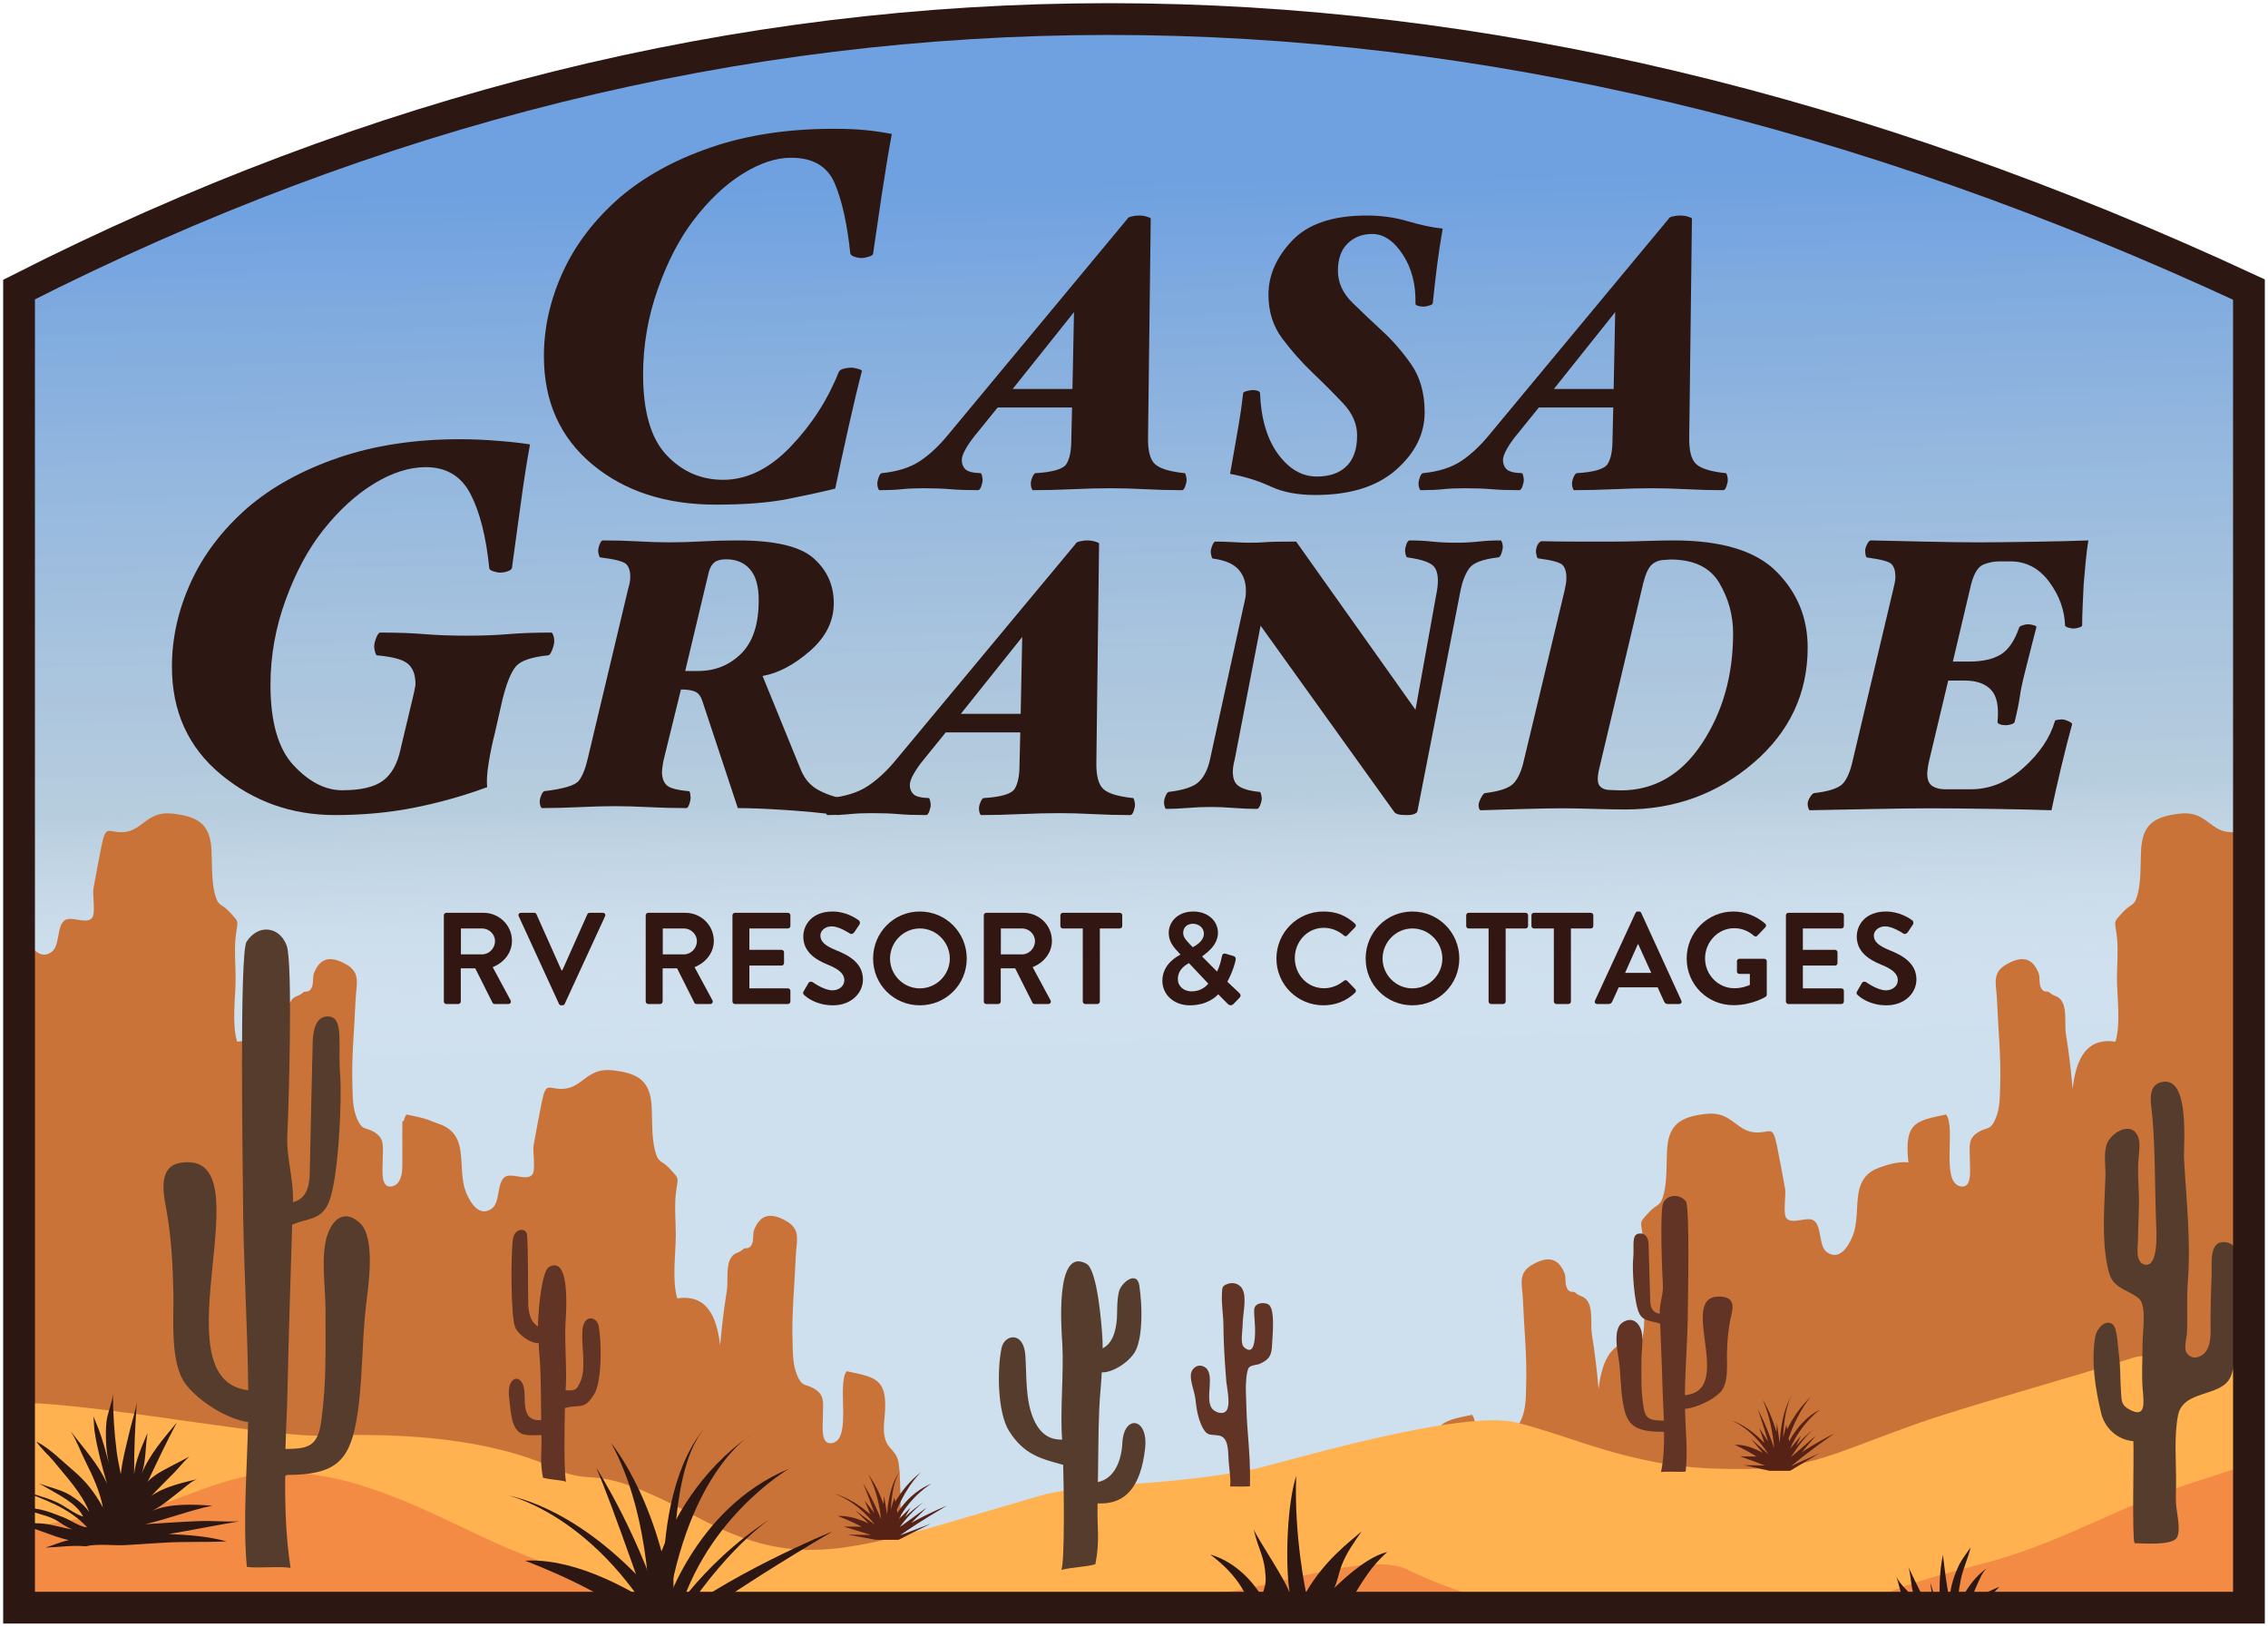 <?xml version="1.0" encoding="UTF-8"?>
<svg width="357px" height="256px" viewBox="0 0 357 256" version="1.1" xmlns="http://www.w3.org/2000/svg" xmlns:xlink="http://www.w3.org/1999/xlink">
    <title>Casa-Grande-Logo</title>
    <defs>
        <linearGradient x1="50%" y1="15.729%" x2="51.214%" y2="66.735%" id="linearGradient-1">
            <stop stop-color="#0058D0" stop-opacity="0.697" offset="0%"></stop>
            <stop stop-color="#89A8BD" stop-opacity="0.502" offset="70.522%"></stop>
            <stop stop-color="#FFFFFF" stop-opacity="0" offset="100%"></stop>
        </linearGradient>
        <path d="M0,42.567 L0,250 L351,250 C351,169.408 351,100.263 351,42.567 C228.812,-14.189 111.812,-14.189 0,42.567 Z" id="path-2"></path>
        <path d="M0.639,0.538 C0.466,0.485 0.361,0.462 0.361,0.462 C0.455,0.482 0.546,0.513 0.639,0.538" id="path-4"></path>
        <linearGradient x1="50%" y1="54.95%" x2="50%" y2="45.03%" id="linearGradient-6">
            <stop stop-color="#4A2D1C" offset="0%"></stop>
            <stop stop-color="#A26830" offset="100%"></stop>
        </linearGradient>
        <polyline id="path-7" points="0.484 0.511 0.516 0.489 0.484 0.511"></polyline>
        <linearGradient x1="50.04%" y1="51.45%" x2="50.04%" y2="48.52%" id="linearGradient-9">
            <stop stop-color="#4A2D1C" offset="0%"></stop>
            <stop stop-color="#A26830" offset="100%"></stop>
        </linearGradient>
    </defs>
    <g id="Symbols" stroke="none" stroke-width="1" fill="none" fill-rule="evenodd">
        <g id="Casa-Grande-Logo" transform="translate(3, 3)">
            <g id="Group-3">
                <g id="Mask" fill-rule="nonzero">
                    <g id="path-2-link" fill="#CEDFEE">
                        <path d="M0,42.567 L0,250 L351,250 C351,169.408 351,100.263 351,42.567 C228.812,-14.189 111.812,-14.189 0,42.567 Z" id="path-2"></path>
                    </g>
                    <g id="path-2-link" fill="url(#linearGradient-1)" fill-opacity="0.66">
                        <path d="M0,42.567 L0,250 L351,250 C351,169.408 351,100.263 351,42.567 C228.812,-14.189 111.812,-14.189 0,42.567 Z" id="path-2"></path>
                    </g>
                </g>
                <g id="Clipped">
                    <mask id="mask-3" fill="white">
                        <use xlink:href="#path-2"></use>
                    </mask>
                    <g id="path-2"></g>
                    <g id="Group" mask="url(#mask-3)">
                        <g transform="translate(-8.952, 124.99)">
                            <path d="M25.574,2.939 C28.419,2.643 29.144,-0.394 33.079,0.043 C37.344,0.517 39.058,1.838 39.249,5.888 C39.347,7.955 39.242,10.541 39.738,12.563 C40.282,14.781 40.73,14.06 42.078,15.519 C43.801,17.385 43.325,16.757 43.028,19.636 C42.819,21.659 43.041,23.889 43.041,25.923 C43.041,29.021 42.415,32.981 43.27,35.932 C47.836,35.284 49.459,38.578 50.022,43.348 C50.277,40.467 50.602,37.612 51.066,34.814 C51.303,33.382 50.948,31.203 51.544,29.897 C52.141,28.588 52.851,28.95 53.658,28.199 C53.989,27.891 54.395,28.253 54.819,27.74 C55.441,26.99 55.074,25.863 55.39,25.101 C56.278,22.964 57.709,22.249 60.354,23.72 C62.83,25.096 62.026,26.829 61.922,29.402 C61.742,33.85 61.275,38.264 61.419,42.733 C61.477,44.539 61.428,46.35 62.129,48.007 C63.055,50.194 63.621,49.186 65.259,50.446 C66.556,51.445 66.178,52.751 66.191,54.803 C66.199,55.992 65.758,59.2 67.759,58.685 C70.79,57.903 68.351,49.449 69.933,47.401 C74.388,48.324 76.191,48.598 75.992,53.43 C75.979,53.735 75.955,54.042 75.927,54.351 L75.869,54.97 C75.755,56.21 75.683,57.458 76.216,58.638 C76.605,59.5 77.657,60.113 78.009,61.35 C78.306,62.394 78.415,65.509 78.423,69.163 L78.423,70.127 C78.42,70.939 78.413,71.771 78.403,72.605 L78.389,73.607 C78.311,78.616 78.114,83.518 77.986,84.909 C77.542,89.722 77.857,94.406 77.744,99.226 C77.593,98.771 74.515,99.453 73.614,99.484 C71.01,99.574 68.395,99.405 65.791,99.473 C62.406,99.562 59.229,99.916 55.821,99.786 C53.914,99.713 50.333,100.312 48.752,98.852 C48.571,98.685 48.413,98.496 48.275,98.289 C39.607,99.368 31.183,98.736 22.637,98.062 L20.686,97.908 C16.453,97.576 12.183,97.266 7.833,97.178 C5.215,97.125 2.607,97.072 0,96.996 L0,96.996 L0,8.1 C1.57,7.268 3.593,7.676 5.912,8.529 C8.965,9.652 9.18,12.141 9.328,14.793 L9.367,15.498 L9.367,15.498 L9.397,15.969 C9.479,17.148 9.628,18.324 10.08,19.394 C10.81,21.122 12.218,23.172 14.099,21.792 C15.421,20.823 14.846,17.761 16.128,16.841 C17.162,16.099 19.504,17.513 20.42,16.493 C21.054,15.787 20.485,12.835 20.66,11.86 C21.058,9.652 21.494,7.255 21.942,5.061 C22.661,1.531 23.008,3.206 25.574,2.939 Z" id="Combined-Shape" fill="#CA7338" fill-rule="nonzero"></path>
                            <path d="M94.86,43.336 C97.705,43.039 98.43,40.002 102.365,40.439 C106.63,40.913 108.344,42.234 108.535,46.285 C108.634,48.351 108.528,50.937 109.024,52.96 C109.568,55.178 110.016,54.456 111.364,55.916 C113.088,57.781 112.612,57.153 112.314,60.033 C112.105,62.055 112.327,64.286 112.327,66.319 C112.327,69.417 111.701,73.378 112.556,76.328 C117.122,75.68 118.746,78.975 119.308,83.745 C119.564,80.864 119.888,78.009 120.352,75.211 C120.59,73.778 120.234,71.6 120.831,70.293 C121.428,68.985 122.138,69.347 122.945,68.595 C123.275,68.287 123.681,68.649 124.105,68.137 C124.727,67.387 124.36,66.26 124.677,65.497 C125.564,63.361 126.995,62.645 129.641,64.116 C132.116,65.493 131.312,67.225 131.209,69.799 C131.029,74.247 130.561,78.66 130.706,83.129 C130.764,84.935 130.715,86.747 131.416,88.404 C132.341,90.591 132.908,89.582 134.545,90.842 C135.843,91.841 135.464,93.147 135.477,95.2 C135.485,96.389 135.044,99.596 137.045,99.081 C140.076,98.3 137.637,89.846 139.22,87.798 C143.675,88.72 145.477,88.995 145.278,93.826 C145.266,94.131 145.241,94.439 145.213,94.747 L145.155,95.366 C145.042,96.606 144.969,97.854 145.502,99.035 C145.891,99.896 146.944,100.51 147.295,101.747 C147.592,102.79 147.702,105.906 147.709,109.559 L147.709,110.524 C147.706,111.336 147.7,112.167 147.689,113.002 L147.675,114.004 C147.597,119.012 147.4,123.914 147.272,125.306 C146.828,130.119 147.144,134.802 147.031,139.622 C146.879,139.167 143.801,139.85 142.9,139.881 C140.296,139.971 137.682,139.802 135.077,139.87 C131.692,139.958 128.515,140.313 125.108,140.183 C123.201,140.11 119.619,140.708 118.038,139.249 C117.857,139.081 117.699,138.893 117.561,138.686 C108.894,139.765 100.47,139.132 91.923,138.458 L89.972,138.304 C85.739,137.973 81.47,137.662 77.119,137.574 C74.501,137.521 71.893,137.469 69.286,137.392 L69.286,137.392 L69.286,48.497 C70.857,47.665 72.879,48.072 75.198,48.925 C78.251,50.048 78.467,52.538 78.614,55.189 L78.653,55.894 L78.653,55.894 L78.683,56.365 C78.766,57.545 78.914,58.721 79.366,59.791 C80.096,61.518 81.504,63.568 83.386,62.189 C84.707,61.22 84.132,58.157 85.415,57.237 C86.449,56.495 88.791,57.909 89.706,56.89 C90.341,56.183 89.771,53.231 89.946,52.257 C90.344,50.049 90.78,47.652 91.228,45.457 C91.947,41.928 92.294,43.602 94.86,43.336 Z" id="Combined-Shape-Copy-3" fill="#CA7338" fill-rule="nonzero"></path>
                            <path d="M329.368,2.939 C332.213,2.643 332.938,-0.394 336.873,0.043 C341.138,0.517 342.852,1.838 343.043,5.888 C343.142,7.955 343.036,10.541 343.532,12.563 C344.076,14.781 344.524,14.06 345.872,15.519 C347.596,17.385 347.12,16.757 346.822,19.636 C346.613,21.659 346.835,23.889 346.835,25.923 C346.835,29.021 346.209,32.981 347.064,35.932 C351.63,35.284 353.254,38.578 353.816,43.348 C354.071,40.467 354.396,37.612 354.86,34.814 C355.098,33.382 354.742,31.203 355.339,29.897 C355.936,28.588 356.646,28.95 357.453,28.199 C357.783,27.891 358.189,28.253 358.613,27.74 C359.235,26.99 358.868,25.863 359.185,25.101 C360.072,22.964 361.503,22.249 364.148,23.72 C366.624,25.096 365.82,26.829 365.717,29.402 C365.537,33.85 365.069,38.264 365.214,42.733 C365.272,44.539 365.223,46.35 365.924,48.007 C366.849,50.194 367.416,49.186 369.053,50.446 C370.351,51.445 369.972,52.751 369.985,54.803 C369.993,55.992 369.552,59.2 371.553,58.685 C374.584,57.903 372.145,49.449 373.728,47.401 C378.183,48.324 379.985,48.598 379.786,53.43 C379.774,53.735 379.749,54.042 379.721,54.351 L379.663,54.97 C379.55,56.21 379.477,57.458 380.01,58.638 C380.399,59.5 381.452,60.113 381.803,61.35 C382.1,62.394 382.21,65.509 382.217,69.163 L382.217,70.127 C382.214,70.939 382.208,71.771 382.197,72.605 L382.183,73.607 C382.105,78.616 381.908,83.518 381.78,84.909 C381.336,89.722 381.652,94.406 381.539,99.226 C381.387,98.771 378.309,99.453 377.408,99.484 C374.804,99.574 372.19,99.405 369.585,99.473 C366.2,99.562 363.023,99.916 359.616,99.786 C357.709,99.713 354.127,100.312 352.546,98.852 C352.365,98.685 352.207,98.496 352.069,98.289 C343.401,99.368 334.978,98.736 326.431,98.062 L324.48,97.908 C320.247,97.576 315.977,97.266 311.627,97.178 C309.009,97.125 306.401,97.072 303.794,96.996 L303.794,96.996 L303.794,8.1 C305.365,7.268 307.387,7.676 309.706,8.529 C312.759,9.652 312.975,12.141 313.122,14.793 L313.161,15.498 L313.161,15.498 L313.191,15.969 C313.274,17.148 313.422,18.324 313.874,19.394 C314.604,21.122 316.012,23.172 317.894,21.792 C319.215,20.823 318.64,17.761 319.923,16.841 C320.957,16.099 323.299,17.513 324.214,16.493 C324.849,15.787 324.279,12.835 324.454,11.86 C324.852,9.652 325.288,7.255 325.736,5.061 C326.455,1.531 326.802,3.206 329.368,2.939 Z" id="Combined-Shape-Copy" fill="#CA7338" fill-rule="nonzero" transform="translate(343.006, 49.924) scale(-1, 1) translate(-343.006, -49.924) "></path>
                            <path d="M254.752,50.196 C257.597,49.899 258.322,46.862 262.257,47.299 C266.522,47.773 268.236,49.094 268.427,53.144 C268.526,55.211 268.42,57.797 268.916,59.82 C269.46,62.037 269.908,61.316 271.256,62.775 C272.98,64.641 272.504,64.013 272.206,66.892 C271.997,68.915 272.219,71.145 272.219,73.179 C272.219,76.277 271.593,80.238 272.448,83.188 C277.014,82.54 278.638,85.835 279.2,90.604 C279.455,87.723 279.78,84.869 280.244,82.07 C280.481,80.638 280.126,78.46 280.723,77.153 C281.319,75.844 282.03,76.206 282.837,75.455 C283.167,75.147 283.573,75.509 283.997,74.997 C284.619,74.246 284.252,73.119 284.569,72.357 C285.456,70.22 286.887,69.505 289.532,70.976 C292.008,72.353 291.204,74.085 291.101,76.658 C290.921,81.107 290.453,85.52 290.597,89.989 C290.656,91.795 290.606,93.606 291.308,95.263 C292.233,97.451 292.8,96.442 294.437,97.702 C295.735,98.701 295.356,100.007 295.369,102.059 C295.377,103.249 294.936,106.456 296.937,105.941 C299.968,105.16 297.529,96.705 299.112,94.657 C303.567,95.58 305.369,95.855 305.17,100.686 C305.157,100.991 305.133,101.298 305.105,101.607 L305.047,102.226 C304.934,103.466 304.861,104.714 305.394,105.894 C305.783,106.756 306.835,107.369 307.187,108.606 C307.484,109.65 307.594,112.766 307.601,116.419 L307.601,117.383 C307.598,118.196 307.592,119.027 307.581,119.861 L307.567,120.863 C307.489,125.872 307.292,130.774 307.164,132.165 C306.72,136.978 307.035,141.662 306.923,146.482 C306.771,146.027 303.693,146.709 302.792,146.741 C300.188,146.83 297.574,146.661 294.969,146.729 C291.584,146.818 288.407,147.173 285,147.042 C283.093,146.969 279.511,147.568 277.93,146.108 C277.749,145.941 277.591,145.752 277.453,145.546 C268.785,146.625 260.362,145.992 251.815,145.318 L249.864,145.164 C245.631,144.833 241.361,144.522 237.011,144.434 C234.393,144.381 231.785,144.328 229.178,144.252 L229.178,144.252 L229.178,55.356 C230.748,54.525 232.771,54.932 235.09,55.785 C238.143,56.908 238.359,59.398 238.506,62.049 L238.545,62.754 L238.545,62.754 L238.575,63.225 C238.658,64.404 238.806,65.581 239.258,66.65 C239.988,68.378 241.396,70.428 243.278,69.048 C244.599,68.079 244.024,65.017 245.307,64.097 C246.34,63.355 248.683,64.769 249.598,63.749 C250.233,63.043 249.663,60.091 249.838,59.116 C250.236,56.908 250.672,54.511 251.12,52.317 C251.839,48.788 252.186,50.462 254.752,50.196 Z" id="Combined-Shape-Copy-2" fill="#CA7338" fill-rule="nonzero" transform="translate(268.39, 97.18) scale(-1, 1) translate(-268.39, -97.18) "></path>
                            <path d="M381.456,93.547 C374.165,93.359 348.601,83.489 341.691,85.684 C331.043,89.067 315.274,93.395 308.267,95.86 C292.523,101.398 290.753,103.63 275.759,103.121 C262.35,102.666 253.358,98.003 244.591,95.86 C235.825,93.717 207.429,102.331 203.638,103.121 C189.811,106.003 176.873,105.323 169.778,107.365 C140.241,115.867 132.542,119.82 115.571,110.693 C98.6,101.567 100.167,106.266 93.349,103.121 C82.88,98.292 69.083,97.49 56.954,97.939 C46.98,98.308 11.909,90.937 4.568,93.194 L4.568,128.811 C27.834,128.721 51.099,128.631 74.363,128.54 C142.17,128.277 209.978,128.206 277.785,127.945 C311.595,127.815 347.244,128.075 381.053,127.945 L381.456,93.547 Z" id="Fill-5-Copy" fill="#FFB24F" fill-rule="nonzero"></path>
                            <path d="M389.275,110.082 C389.127,107.885 389.287,105.114 387.564,103.431 C385.688,101.597 376.775,99.914 374.467,99.855 C367.173,99.668 357.926,103.174 351.014,105.361 C340.362,108.73 331.062,114.365 320.205,117.478 C314.047,119.243 308.113,120.483 302.296,122.989 C288.284,129.026 267.14,129.618 251.906,126.691 C244.15,125.201 234.301,122.426 227.569,119.045 C221.191,115.842 204.387,122.571 197.261,122.654 C169.748,122.975 171.169,129.324 146.789,125.38 C143.288,124.814 132.31,125.845 128.711,126.325 C119.568,127.545 112.718,126.337 104.304,122.81 C97.433,119.93 90.225,117.696 83.405,114.564 C72.932,109.755 61.463,103.334 49.329,103.781 C39.352,104.148 31.742,110.198 22.228,110.754 C13.878,111.242 7.343,113.193 0,115.442 L0,150.915 C23.274,150.825 46.547,150.735 69.82,150.645 C137.651,150.383 205.482,150.312 273.314,150.052 C307.135,149.922 340.957,149.792 374.779,149.663 C381.065,149.639 387.351,149.613 393.638,149.587 C393.169,145.457 391.755,140.806 391.437,138.418 C390.185,129.009 389.911,119.513 389.275,110.082 Z" id="Fill-5" fill="#F38B45" fill-rule="nonzero"></path>
                            <g id="Group-2" stroke-width="1" fill="none" fill-rule="evenodd" transform="translate(8.375, 18.293)">
                                <path d="M174.247,80.766 C174.104,83.616 172.993,86.414 170.396,86.948 C170.467,83.077 170.445,79.207 170.601,75.543 C170.703,73.117 170.884,72.177 170.999,69.674 C172.738,69.794 175.563,67.917 176.375,66.179 C177.472,63.83 177.397,59.209 176.913,56.006 C176.554,53.627 174.088,55.513 173.718,56.955 C173.348,58.397 173.454,60.399 173.385,61.26 C173.225,63.245 172.7,65.105 171.144,65.907 C171.143,65.325 171.129,64.747 171.096,64.176 C170.992,62.417 170.337,53.565 168.599,52.598 C163.571,49.803 164.671,63.057 164.797,65.272 C165.049,69.689 164.416,75.828 164.767,80.272 C162.598,80.316 161.143,79.173 160.196,76.859 C158.965,73.855 159.196,70.36 158.979,67.046 C158.723,63.139 155.686,63.7 155.236,65.833 C154.486,69.384 154.627,76.024 156.381,78.861 C158.749,82.692 161.536,83.302 164.931,84.241 C165.038,87.998 165.191,99.325 164.649,100.779 C166.117,100.354 168.727,100.297 169.994,99.872 C170.752,96.017 170.233,94.473 170.344,90.307 C174.815,90.531 177.163,87.589 177.824,81.649 C178.369,76.747 174.472,76.274 174.247,80.766" id="Fill-7" fill="#553C2C" fill-rule="nonzero"></path>
                                <path d="M333.384,80.51 C330.874,80.324 328.887,78.449 328.323,76.133 C327.393,72.316 326.702,67.896 327.4,64 C327.598,62.887 328.937,61.227 330.133,62.129 C330.876,62.689 330.961,65.869 331.099,66.832 C331.38,68.804 331.3,70.868 331.442,72.854 C331.55,74.378 331.538,74.856 332.782,75.542 C335.3,76.932 335.05,74.614 334.871,72.612 C334.644,70.069 334.837,67.624 334.832,65.085 C334.829,63.379 335.412,59.828 334.516,58.361 C334.122,57.714 332.436,56.98 331.739,56.583 C330.08,55.639 329.688,54.889 329.282,52.862 C328.372,48.32 328.849,43.451 328.989,38.856 C329.038,37.27 328.691,35.443 329.158,33.898 C329.735,31.988 333.144,29.945 334.151,32.681 C334.57,33.819 334.205,35.492 334.151,36.652 C334.071,38.358 334.193,40.019 334.249,41.72 C334.327,44.047 334.119,46.408 334.119,48.746 C334.119,49.826 333.58,52.459 335.252,52.742 C337.324,53.093 337.026,47.748 336.979,46.576 C336.753,40.865 336.853,35.057 336.369,29.367 C336.214,27.555 335.424,24.569 337.821,24.004 C342.383,22.929 341.244,33.975 341.36,36.093 C341.703,42.404 342.459,49.033 341.961,55.378 C341.751,58.06 341.937,60.737 341.824,63.421 C341.79,64.225 341.309,65.787 341.727,66.52 C342.541,67.951 344.246,67.311 344.901,66.248 C345.766,64.843 345.509,62.779 345.526,61.228 C345.551,58.957 345.6,56.658 345.701,54.387 C345.777,52.653 345.181,48.649 348.099,49.239 C349.716,49.567 349.717,51.076 349.811,52.466 C349.977,54.901 350.205,57.364 350.237,59.804 C350.261,61.605 349.909,63.213 349.586,64.972 C349.277,66.658 349.387,68.845 348.667,70.421 C347.179,73.669 341.209,72.351 340.408,76.468 C339.77,79.747 340.133,83.795 340.106,87.149 C340.098,88.197 340.05,89.26 340.1,90.305 C340.168,91.698 340.92,94.519 340.23,95.693 C339.483,96.965 334.962,96.593 333.563,96.571 C333.142,95.312 333.51,82.593 333.384,80.51" id="Fill-8" fill="#553C2C" fill-rule="nonzero"></path>
                                <path d="M313.284,114.053 C314.628,113.967 315.991,113.683 317.328,113.665 C314.583,113.798 311.963,112.665 309.196,113.116 C310.78,112.184 312.562,111.46 314.203,110.58 C315.154,110.071 316.11,109.525 317.115,109.132 C316.813,109.193 316.516,109.258 316.229,109.335 C314.578,109.782 312.906,110.168 311.285,110.719 C310.579,110.958 309.85,111.343 309.107,111.437 C310.347,110.477 311.917,109.753 313.23,108.815 C314.585,107.848 315.77,106.763 317.044,105.713 C314.157,107.625 311.021,108.687 307.906,110.109 C308.723,109.512 309.509,108.863 310.27,108.194 C311.054,107.505 312.255,105.973 313.321,105.312 C311.729,106.026 309.925,106.193 308.663,107.425 C309.682,106.178 310.782,104.997 311.904,103.843 C312.016,103.728 312.146,103.576 312.282,103.415 C311.295,103.876 310.254,104.285 309.438,104.872 C308.809,105.324 307.915,106.021 307.39,106.8 C307.848,105.546 308.235,104.27 308.813,103.052 C309.168,102.303 309.596,101.154 310.303,100.504 C307.99,102.199 306.401,104.714 305.489,107.41 C305.737,105.693 305.876,103.972 306.226,102.269 C306.58,100.543 307.397,98.904 307.763,97.233 C306.992,98.36 306.264,99.212 305.712,100.502 C304.984,102.203 304.449,103.887 304.509,105.755 C303.993,103.344 303.701,100.86 303.413,98.412 C302.802,101.16 302.788,104.47 303.019,107.26 C302.406,105.822 301.844,104.334 301.452,102.807 C301.464,102.989 301.476,103.166 301.497,103.33 C301.662,104.617 301.906,105.899 302.183,107.168 C302.311,107.751 302.608,108.418 302.605,109.01 C301.573,107.965 301.083,106.37 300.363,105.119 C299.455,103.543 298.769,101.95 297.974,100.327 C298.316,101.416 298.348,102.562 298.559,103.677 C298.715,104.499 298.97,105.168 299.301,105.853 C298.346,104.357 296.675,103.26 295.98,101.647 C296.466,102.764 296.573,103.953 297.08,105.065 C297.683,106.387 298.864,108.127 299.082,109.558 C297.965,108.362 296.239,107.79 294.782,107.123 C293.732,106.643 292.666,106.028 291.575,105.654 C292.348,106.468 293.492,106.813 294.399,107.441 C295.886,108.47 297,109.963 298.173,111.327 C296.647,110.374 294.561,109.338 292.826,108.886 C294.186,109.53 295.893,110.865 296.737,112.111 C294.414,111.225 291.855,110.309 289.316,110.832 C291.13,111.384 294.066,111.016 295.406,112.644 C293.879,112.673 292.463,113.199 290.962,113.308 C292.561,113.292 293.941,113.29 295.399,114.03 C293.835,114.131 291.511,114.83 290.419,115.936 C292.455,115.27 295.575,114.94 297.641,115.615 L297.586,115.653 C298.626,115.318 299.912,115.252 300.943,115.036 C301.587,114.901 302.196,114.863 302.855,114.888 C306.387,115.021 309.853,116.256 313.384,116.474 C312.141,115.521 310.303,115.418 309.056,114.467 C310.22,113.894 312.06,114.132 313.284,114.053" id="Fill-9" fill="#2D1712" fill-rule="nonzero"></path>
                                <path d="M35.222,93.126 C33.192,93.245 31.127,93.016 29.086,93.087 C26.202,93.187 23.31,93.408 20.43,93.575 C24.002,92.773 27.409,91.394 31.004,90.663 C27.947,90.451 24.221,90.271 21.396,91.533 C23.169,90.692 24.732,89.271 26.279,88.076 C27.054,87.479 27.951,86.574 28.964,86.417 C26.829,86.916 23.46,87.618 21.375,89.144 C22.584,87.909 23.778,86.661 25.009,85.448 C25.583,84.881 26.489,83.71 27.392,82.925 C25.985,83.714 24.54,84.395 23.117,85.195 C22.316,85.644 21.413,86.202 20.801,86.94 C22.291,83.791 23.777,80.668 25.404,77.592 C23.349,80.057 21.007,82.73 19.841,85.741 C20.573,83.815 20.447,81.278 20.793,79.242 C19.998,81.131 18.859,83.578 18.689,85.787 C18.659,81.98 18.851,78.132 19.107,74.338 C18.917,75.799 18.346,77.406 18.034,78.737 C17.536,80.861 16.854,83.321 16.586,85.731 C16.363,84.513 16.092,83.31 15.948,82.2 C15.552,79.125 15.38,76.155 15.345,73.078 C15.252,74.51 14.47,76.105 14.334,77.494 C14.139,79.486 14.245,81.934 14.713,84.018 C14.237,82.196 13.764,80.394 13.1,78.615 C12.857,77.965 12.551,77.294 12.272,76.614 C12.37,77.487 12.375,78.389 12.471,79.014 C12.879,81.673 13.655,84.616 14.427,87.206 C13.068,84.116 10.706,81.605 8.667,78.907 C9.636,80.35 10.311,82.284 11.048,83.741 C12.17,85.955 13.324,88.486 13.782,90.95 C12.456,88.58 11.209,86.922 9.082,85.11 C7.267,83.564 5.442,81.682 3.318,80.576 C4.056,81.726 5.275,82.74 6.151,83.821 C8.14,86.275 10.422,88.666 11.622,91.636 C10.719,90.432 9.611,89.626 8.552,88.968 C7.304,88.194 5.119,87.698 3.752,87.171 C7.042,89.094 9.645,90.268 10.662,92.39 C9.239,91.943 7.862,90.733 6.475,90.11 C4.474,89.212 2.536,88.796 0.471,88.135 C4.306,89.585 8.448,90.957 11.292,94.067 C10.151,94.018 8.632,92.898 7.48,92.461 C5.755,91.806 3.538,90.859 1.661,91.134 C2.804,91.813 4.536,92.078 5.817,92.645 C6.908,93.128 7.879,94.05 8.995,94.397 C7.461,94.182 5.984,93.666 4.446,93.497 C2.954,93.334 1.486,93.525 0,93.515 C2.856,93.983 5.564,95.452 8.395,96.086 C7.129,96.352 5.933,96.909 4.708,97.262 C6.801,97.203 8.952,96.849 11.043,97.061 C12.994,96.596 15.369,96.984 17.372,96.867 C19.342,96.752 21.308,96.619 23.281,96.496 C26.61,96.287 29.92,96.441 33.242,96.289 C30.3,95.474 27.157,95.257 24.13,95.125 C27.791,94.504 31.53,93.762 35.222,93.126" id="Fill-10" fill="#2D1712" fill-rule="nonzero"></path>
                                <path d="M54.202,46.154 C51.937,44.1 50.12,45.372 49.199,47.803 C47.965,51.06 48.824,56.386 48.814,59.802 C48.796,66.095 48.999,71.146 48.138,77.442 C47.575,81.557 45.809,81.685 42.514,81.743 C42.594,78.208 42.745,76.317 42.822,72.863 C42.921,68.396 43.041,63.93 43.17,59.463 C43.295,55.131 43.431,50.799 43.565,46.467 C45.865,45.376 48.152,45.839 49.352,42.894 C50.873,39.162 51.436,26.592 51.114,22.788 C50.742,18.415 51.743,14.019 49.478,13.699 C47.47,13.415 46.859,15.531 46.798,17.701 C46.724,20.313 46.391,35.556 46.336,38.297 C46.292,40.596 45.711,42.422 43.684,42.898 C43.823,39.138 42.582,35.815 42.81,32.093 C42.982,29.275 43.726,5.224 42.695,2.5 C41.557,-0.513 38.225,-0.915 36.393,1.909 C35.237,3.691 35.807,37.69 35.819,41.555 C35.851,51.884 36.56,62.218 36.649,72.49 C21.972,70.859 39.849,34.515 25.993,36.709 C22.132,37.32 23.463,42.267 23.842,44.491 C24.566,48.748 24.769,52.834 24.872,57.125 C24.965,61.033 24.249,68.304 26.869,71.628 C28.898,74.202 33.081,76.968 36.626,77.517 C36.478,84.914 35.786,93.075 36.428,100.291 C38.192,100.561 41.516,100.148 43.317,100.456 C42.577,95.731 42.423,90.864 42.472,85.998 C42.566,85.943 42.66,85.889 42.761,85.823 C50.028,85.815 52.468,83.891 53.633,77.517 C54.723,71.563 54.482,65.187 55.189,59.159 C55.522,56.322 56.786,48.497 54.202,46.154" id="Fill-11" fill="#553C2C" fill-rule="nonzero"></path>
                                <path d="M103.17,107.823 C103.17,107.823 92.205,92.202 77.062,88.906 C77.062,88.906 90.68,91.616 101.188,109.957 L103.17,107.823" id="Fill-14" fill="#2D1712" fill-rule="nonzero"></path>
                                <path d="M101.065,106.73 C101.065,106.73 89.912,98.725 80.218,99.325 C80.218,99.325 94.473,104.598 98.819,109.957 L102.836,109.957 L101.065,106.73" id="Fill-15" fill="#2D1712" fill-rule="nonzero"></path>
                                <path d="M103.815,109.957 C103.815,109.957 102.012,85.83 108.404,78.655 C108.404,78.655 100.415,86.229 102.198,109.957 L103.815,109.957" id="Fill-16" fill="#2D1712" fill-rule="nonzero"></path>
                                <path d="M98.964,109.957 C98.964,109.957 99.447,91.124 115.79,79.481 C115.79,79.481 105.171,85.808 102.198,109.957 L98.964,109.957" id="Fill-17" fill="#2D1712" fill-rule="nonzero"></path>
                                <path d="M101.875,109.957 C101.875,109.957 107.534,100.032 118.812,92.771 C118.812,92.771 111.536,97.491 103.815,109.957 L101.875,109.957" id="Fill-18" fill="#2D1712" fill-rule="nonzero"></path>
                                <path d="M99.935,109.957 C99.935,109.15 100.258,92.609 93.791,80.829 C93.791,80.829 102.198,90.915 103.815,109.957 L99.935,109.957" id="Fill-19" fill="#2D1712" fill-rule="nonzero"></path>
                                <path d="M101.875,107.939 C101.875,107.939 106.564,91.156 121.763,84.863 C121.763,84.863 107.696,93.012 103.815,109.957 L101.875,107.939" id="Fill-20" fill="#2D1712" fill-rule="nonzero"></path>
                                <path d="M105.149,109.957 C105.149,109.957 111.415,104.874 128.635,94.707 C128.635,94.707 111.536,101.606 101.592,109.957 L105.149,109.957" id="Fill-21" fill="#2D1712" fill-rule="nonzero"></path>
                                <path d="M100.662,109.957 C100.662,109.957 93.709,89.745 91.406,84.661 C91.406,84.661 98.681,95.917 102.562,109.957 L100.662,109.957" id="Fill-22" fill="#2D1712" fill-rule="nonzero"></path>
                                <path d="M197.543,116.412 C193.894,114.277 189.053,113.721 184.83,113.672 C186.602,112.873 191.538,111.893 193.441,111.668 C193.445,108.849 189.052,105.79 185.343,104.58 C187.542,104.322 192.447,106.663 194.434,107.605 C194.426,105.685 192.853,101.89 188.076,98.351 C191.487,99.333 194.348,101.89 196.284,105.083 C196.432,103.555 196.873,103.461 196.796,101.89 C196.634,98.578 195.722,97.825 194.911,94.39 C195.675,96.14 200.199,102.747 200.593,104.511 C199.82,99.512 200.206,90.317 201.611,85.978 C201.242,95.403 203.146,104.306 203.146,104.306 C206.087,99.244 209.993,96.37 211.9,94.718 C210.691,96.462 209.485,98.14 208.729,100.14 C208.298,101.282 208.123,102.534 207.598,103.624 C209.677,101.599 213.058,98.632 215.949,97.957 C212.879,100.672 211.508,103.558 209.402,106.925 C212.516,105.635 215.687,105.385 218.89,104.464 C215.262,105.599 212.224,109.122 209.544,111.667 C213.715,110.571 217.143,112.783 220.753,114.413 C217.372,114.699 213.94,114.483 210.557,114.928 C208.725,115.169 207.188,115.907 205.489,116.434 C202.949,117.224 199.487,115.108 196.978,116.277 C197.373,116.221 197.577,115.985 197.543,116.412" id="Fill-23" fill="#2D1712" fill-rule="nonzero"></path>
                            </g>
                            <path d="M261.289,80.174 C262.564,79.286 263.586,79.836 264.104,80.887 C264.798,82.295 264.315,84.599 264.321,86.076 C264.331,88.798 264.216,90.982 264.701,93.705 C265.018,95.485 266.011,95.54 267.865,95.566 C267.82,94.037 267.735,93.218 267.692,91.725 C267.636,89.793 267.569,87.862 267.496,85.93 C267.426,84.056 267.349,82.183 267.273,80.309 C265.979,79.837 264.693,80.037 264.018,78.764 C263.163,77.15 262.846,71.714 263.027,70.069 C263.236,68.177 262.673,66.277 263.947,66.137 C265.077,66.014 265.42,66.93 265.455,67.868 C265.497,68.998 265.684,75.59 265.714,76.776 C265.74,77.771 266.066,78.559 267.206,78.766 C267.129,77.139 267.827,75.702 267.699,74.093 C267.602,72.874 267.183,62.473 267.763,61.294 C268.404,59.992 270.278,59.818 271.309,61.039 C271.959,61.809 271.638,76.514 271.632,78.185 C271.614,82.652 271.215,87.121 271.165,91.564 C279.422,90.858 269.365,75.14 277.159,76.089 C279.332,76.353 278.583,78.493 278.37,79.455 C277.963,81.295 277.848,83.064 277.791,84.919 C277.738,86.608 278.141,89.754 276.667,91.191 C275.526,92.304 273.173,93.5 271.178,93.738 C271.261,96.937 271.65,100.467 271.289,103.587 C270.297,103.704 268.426,103.526 267.413,103.659 C267.83,101.615 267.916,99.51 267.889,97.406 C267.836,97.382 267.783,97.358 267.726,97.33 C263.638,97.326 262.265,96.494 261.609,93.738 C260.997,91.163 261.132,88.405 260.734,85.798 C260.546,84.571 259.836,81.188 261.289,80.174" id="Fill-13" fill="#623425" fill-rule="nonzero"></path>
                            <path d="M195.272,96.706 C196.006,98.08 196.481,97.685 197.858,97.931 C199.345,98.197 199.267,100.39 199.341,101.77 C199.407,103.022 199.745,104.844 199.576,105.936 C200.202,105.936 200.822,105.944 201.421,105.945 C201.854,105.946 202.284,105.929 202.713,105.904 C202.755,102.593 202.647,101.062 202.306,96.671 C202.156,94.742 202.164,93.722 202.059,90.871 C202.033,90.2 202.091,87.652 202.58,87.189 C202.999,86.793 203.795,86.852 204.305,86.609 C205.361,86.105 206.062,85.651 206.162,84.001 C206.315,81.477 206.598,78.37 205.78,77.433 C205.288,76.871 203.46,76.917 203.378,78.042 C203.305,79.038 203.569,80.288 203.501,82.031 C203.431,83.775 203.051,85.183 201.763,84.01 C201.139,83.441 201.546,81.38 201.546,80.628 C201.546,79.014 202.119,76.827 201.699,75.315 C201.395,74.221 200.314,73.643 199.132,74.079 C198.265,74.399 198.348,74.695 198.296,75.607 C198.201,77.282 198.519,78.911 198.528,80.579 C198.544,83.507 198.751,86.552 198.987,89.474 C199.061,90.399 199.835,93.578 198.765,94.228 C198.111,94.626 197.048,94.129 196.692,93.617 C195.571,92.002 197.319,88.217 195.579,87.147 C194.551,86.515 193.537,87.312 193.414,88.227 C193.259,89.389 193.987,90.974 194.117,92.16 C194.288,93.72 194.518,95.292 195.272,96.706" id="Fill-55" fill="#623425" fill-rule="nonzero"></path>
                            <path d="M88.514,91.151 C88.612,93.15 88.299,95.731 91.143,95.486 C91.095,92.772 91.11,90.06 91.004,87.491 C90.934,85.79 90.81,85.131 90.732,83.376 C89.544,83.46 87.616,82.145 87.062,80.925 C86.312,79.279 86.364,69.252 86.694,67.006 C86.939,65.338 88.623,65.161 88.876,66.173 C89.128,67.184 89.055,76.873 89.103,77.477 C89.212,78.869 89.57,80.172 90.633,80.735 C90.633,80.327 90.643,79.921 90.665,79.521 C90.737,78.288 91.184,72.082 92.37,71.404 C95.803,69.445 95.052,78.737 94.965,80.29 C94.794,83.386 95.226,87.69 94.987,90.806 C96.467,90.837 96.731,90.88 97.378,89.258 C98.218,87.151 97.466,83.814 97.615,81.49 C97.789,78.751 99.863,79.144 100.17,80.64 C100.681,83.129 100.707,89.372 99.509,91.361 C97.893,94.047 97.192,92.93 94.874,93.588 C94.801,96.223 94.697,104.164 95.067,105.183 C94.065,104.885 92.283,104.844 91.418,104.547 C90.9,101.844 91.255,100.762 91.179,97.841 C90.227,97.89 88.662,97.971 87.983,97.592 C86.485,96.755 86.383,94.637 86.073,91.771 C85.7,88.334 88.361,88.003 88.514,91.151" id="Fill-12" fill="#623425" fill-rule="nonzero"></path>
                            <g id="Group-26" stroke-width="1" fill="none" fill-rule="evenodd" transform="translate(274.742, 68.479)">
                                <g id="Fill-24-Clipped">
                                    <mask id="mask-5" fill="white">
                                        <use xlink:href="#path-4"></use>
                                    </mask>
                                    <g id="path-4"></g>
                                    <path d="M0.639,0.538 C0.466,0.485 0.361,0.462 0.361,0.462 C0.455,0.482 0.546,0.513 0.639,0.538" id="Fill-24" fill="url(#linearGradient-6)" fill-rule="nonzero" mask="url(#mask-5)"></path>
                                </g>
                            </g>
                            <g id="Group-29" stroke-width="1" fill="none" fill-rule="evenodd" transform="translate(283.117, 69.241)">
                                <g id="Fill-27-Clipped">
                                    <mask id="mask-8" fill="white">
                                        <use xlink:href="#path-7"></use>
                                    </mask>
                                    <g id="path-7"></g>
                                    <polyline id="Fill-27" fill="url(#linearGradient-9)" fill-rule="nonzero" mask="url(#mask-8)" points="0.484 0.511 0.516 0.489 0.484 0.511"></polyline>
                                </g>
                            </g>
                            <g id="Group" stroke-width="1" fill="none" fill-rule="evenodd" transform="translate(137.05, 91.463)">
                                <path d="M157.607,6.156 C157.607,6.156 155.128,7.347 152.527,9.093 L154.71,6.481 L150.818,9.861 C152.637,6.946 154.155,5.642 154.399,5.443 C153.312,6.279 152.39,7.204 151.629,8.09 L152.4,6.481 L150.717,8.477 L150.712,8.447 C152.518,4.366 155.389,2.381 155.389,2.381 C153.081,3.516 151.531,5.538 150.529,7.364 L150.443,6.858 C152.052,2.31 153.966,0.354 153.966,0.354 C152.309,1.855 151.098,3.701 150.21,5.478 L150.09,4.763 L149.575,6.772 C149.7,4.181 150.077,1.331 151.075,0 C151.075,0 149.353,1.947 149.039,7.629 L148.602,4.485 L148.531,5.904 C147.57,2.573 146.357,0.834 146.357,0.834 C147.476,3.255 147.963,6.195 148.176,8.455 C146.967,4.845 145.587,2.304 145.587,2.304 C145.932,3.208 146.601,5.363 147.218,7.413 L145.822,5.274 L146.641,7.647 C145.243,6.176 143.392,4.675 141.268,4.032 C142.135,4.343 144.722,5.546 147.214,9.309 L147.231,9.358 L144.491,6.945 L146.384,9.189 C145.11,8.477 143.489,7.815 141.975,7.927 C141.975,7.927 143.714,8.692 145.381,9.759 L142.807,9.73 L146.722,11.168 L143.394,11.122 L147.427,12.004 L150.677,12.004 L155.337,9.219 L150.89,11.24 C151.949,10.341 154.052,8.649 157.607,6.156" id="Fill-30" fill="#562216" fill-rule="nonzero"></path>
                                <path d="M17.946,17.497 C17.946,17.497 15.223,18.591 12.366,20.194 L14.764,17.796 L10.489,20.898 C12.489,18.219 14.159,17.022 14.424,16.842 C13.23,17.61 12.216,18.459 11.38,19.274 L12.226,17.796 L10.377,19.628 L10.372,19.601 C12.356,15.855 15.509,14.032 15.509,14.032 C12.975,15.073 11.272,16.93 10.171,18.607 L10.077,18.142 C11.844,13.967 13.947,12.171 13.947,12.171 C12.127,13.549 10.796,15.243 9.821,16.875 L9.689,16.219 L9.121,18.07 C9.259,15.691 9.674,13.069 10.771,11.846 C10.771,11.846 8.879,13.634 8.534,18.85 L8.054,15.963 L7.977,17.266 C6.921,14.208 5.589,12.612 5.589,12.612 C6.819,14.835 7.353,17.533 7.587,19.608 C6.259,16.293 4.743,13.961 4.743,13.961 C5.122,14.792 5.857,16.769 6.535,18.652 L5.001,16.688 L5.901,18.866 C4.366,17.516 2.333,16.139 0,15.548 C0.954,15.834 3.794,16.939 6.53,20.392 L6.549,20.437 L3.539,18.222 L5.618,20.282 C4.219,19.628 2.439,19.021 0.775,19.123 C0.775,19.123 2.686,19.826 4.517,20.805 L1.69,20.778 L5.991,22.099 L2.334,22.056 L6.764,22.866 L10.334,22.866 L15.452,20.31 L10.567,22.164 C11.73,21.339 14.041,19.786 17.946,17.497" id="Fill-33" fill="#562216" fill-rule="nonzero"></path>
                            </g>
                        </g>
                    </g>
                </g>
            </g>
            <path d="M0,42.567 L0,250 L351,250 C351,169.408 351,100.263 351,42.567 C228.812,-14.189 111.812,-14.189 0,42.567 Z" id="Path-Copy" stroke="#2D1712" stroke-width="5"></path>
            <g id="RV-RESORT-&amp;-COTTAGES" transform="translate(66.865, 140.445)" fill="#311611" fill-rule="nonzero">
                <path d="M0,14.165 C0,14.37 0.164,14.555 0.39,14.555 L2.276,14.555 C2.481,14.555 2.665,14.37 2.665,14.165 L2.665,8.938 L4.941,8.938 L7.667,14.37 C7.708,14.453 7.811,14.555 7.995,14.555 L10.148,14.555 C10.496,14.555 10.639,14.227 10.496,13.96 L7.688,8.754 C9.471,8.036 10.722,6.498 10.722,4.612 C10.722,2.173 8.713,0.205 6.253,0.205 L0.39,0.205 C0.164,0.205 0,0.39 0,0.595 L0,14.165 Z M2.686,6.745 L2.686,2.665 L6.027,2.665 C7.114,2.665 8.056,3.567 8.056,4.654 C8.056,5.801 7.114,6.745 6.027,6.745 L2.686,6.745 Z" id="Shape"></path>
                <path d="M18.122,14.534 C18.183,14.658 18.286,14.76 18.471,14.76 L18.675,14.76 C18.86,14.76 18.962,14.658 19.024,14.534 L25.379,0.738 C25.502,0.471 25.338,0.205 25.03,0.205 L22.939,0.205 C22.755,0.205 22.632,0.328 22.591,0.43 L18.655,9.245 L18.512,9.245 L14.575,0.43 C14.534,0.328 14.412,0.205 14.227,0.205 L12.136,0.205 C11.829,0.205 11.665,0.471 11.787,0.738 L18.122,14.534 Z" id="Path"></path>
                <path d="M31.775,14.165 C31.775,14.37 31.939,14.555 32.164,14.555 L34.05,14.555 C34.255,14.555 34.44,14.37 34.44,14.165 L34.44,8.938 L36.715,8.938 L39.442,14.37 C39.483,14.453 39.586,14.555 39.77,14.555 L41.922,14.555 C42.271,14.555 42.414,14.227 42.271,13.96 L39.462,8.754 C41.246,8.036 42.496,6.498 42.496,4.612 C42.496,2.173 40.487,0.205 38.028,0.205 L32.164,0.205 C31.939,0.205 31.775,0.39 31.775,0.595 L31.775,14.165 Z M34.461,6.745 L34.461,2.665 L37.802,2.665 C38.889,2.665 39.831,3.567 39.831,4.654 C39.831,5.801 38.889,6.745 37.802,6.745 L34.461,6.745 Z" id="Shape"></path>
                <path d="M45.428,14.165 C45.428,14.37 45.592,14.555 45.818,14.555 L54.161,14.555 C54.386,14.555 54.55,14.37 54.55,14.165 L54.55,12.485 C54.55,12.28 54.386,12.095 54.161,12.095 L48.093,12.095 L48.093,8.508 L53.157,8.508 C53.361,8.508 53.546,8.344 53.546,8.118 L53.546,6.417 C53.546,6.212 53.361,6.027 53.157,6.027 L48.093,6.027 L48.093,2.665 L54.161,2.665 C54.386,2.665 54.55,2.481 54.55,2.276 L54.55,0.595 C54.55,0.39 54.386,0.205 54.161,0.205 L45.818,0.205 C45.592,0.205 45.428,0.39 45.428,0.595 L45.428,14.165 Z" id="Path"></path>
                <path d="M56.744,13.161 C57.154,13.55 58.671,14.76 61.254,14.76 C64.144,14.76 65.969,12.812 65.969,10.701 C65.969,8.056 63.673,6.867 61.684,6.068 C60.024,5.391 59.266,4.736 59.266,3.772 C59.266,3.116 59.901,2.337 61.069,2.337 C62.197,2.337 63.755,3.362 63.919,3.465 C64.165,3.628 64.472,3.465 64.636,3.219 L65.415,2.05 C65.559,1.845 65.498,1.496 65.293,1.373 C64.882,1.066 63.283,0 61.193,0 C57.933,0 56.58,2.111 56.58,3.936 C56.58,6.355 58.507,7.585 60.434,8.364 C62.156,9.061 63.038,9.778 63.038,10.824 C63.038,11.706 62.238,12.402 61.172,12.402 C59.84,12.402 58.179,11.193 58.077,11.132 C57.892,10.988 57.544,10.988 57.38,11.275 L56.642,12.546 C56.457,12.874 56.559,12.976 56.744,13.161 Z" id="Path"></path>
                <path d="M67.568,7.401 C67.568,11.501 70.828,14.76 74.927,14.76 C79.028,14.76 82.308,11.501 82.308,7.401 C82.308,3.3 79.028,0 74.927,0 C70.828,0 67.568,3.3 67.568,7.401 Z M70.233,7.401 C70.233,4.817 72.344,2.665 74.927,2.665 C77.51,2.665 79.642,4.817 79.642,7.401 C79.642,9.983 77.51,12.095 74.927,12.095 C72.344,12.095 70.233,9.983 70.233,7.401 Z" id="Shape"></path>
                <path d="M84.993,14.165 C84.993,14.37 85.157,14.555 85.382,14.555 L87.269,14.555 C87.474,14.555 87.658,14.37 87.658,14.165 L87.658,8.938 L89.933,8.938 L92.66,14.37 C92.701,14.453 92.803,14.555 92.988,14.555 L95.141,14.555 C95.489,14.555 95.632,14.227 95.489,13.96 L92.68,8.754 C94.464,8.036 95.715,6.498 95.715,4.612 C95.715,2.173 93.706,0.205 91.246,0.205 L85.382,0.205 C85.157,0.205 84.993,0.39 84.993,0.595 L84.993,14.165 Z M87.678,6.745 L87.678,2.665 L91.02,2.665 C92.106,2.665 93.049,3.567 93.049,4.654 C93.049,5.801 92.106,6.745 91.02,6.745 L87.678,6.745 Z" id="Shape"></path>
                <path d="M100.573,14.165 C100.573,14.37 100.757,14.555 100.963,14.555 L102.869,14.555 C103.074,14.555 103.258,14.37 103.258,14.165 L103.258,2.665 L106.395,2.665 C106.621,2.665 106.784,2.481 106.784,2.276 L106.784,0.595 C106.784,0.39 106.621,0.205 106.395,0.205 L97.436,0.205 C97.211,0.205 97.047,0.39 97.047,0.595 L97.047,2.276 C97.047,2.481 97.211,2.665 97.436,2.665 L100.573,2.665 L100.573,14.165 Z" id="Path"></path>
                <path d="M113.099,10.906 C113.099,12.997 114.82,14.76 117.424,14.76 C120.089,14.76 121.524,13.448 121.893,13.018 L123.369,14.514 C123.697,14.842 124.025,14.801 124.271,14.575 L125.112,13.714 C125.603,13.243 125.398,13.018 125.153,12.771 L123.328,11.05 C123.594,10.557 124.251,9.266 124.599,7.79 C124.64,7.585 124.784,7.134 124.251,6.99 L123.123,6.662 C122.651,6.519 122.528,6.745 122.447,7.175 C122.303,7.954 122.037,8.794 121.709,9.45 L119.351,7.072 C119.761,6.704 121.852,5.453 121.852,3.341 C121.852,1.496 120.273,0 117.978,0 C115.394,0 114.103,1.763 114.103,3.321 C114.082,4.53 114.677,5.412 115.497,6.273 L115.927,6.745 L115.927,6.785 C115.558,7.011 113.099,8.2 113.099,10.906 Z M117.895,5.617 L117.445,5.166 C116.829,4.51 116.358,4.038 116.379,3.321 C116.379,2.562 116.953,1.927 117.895,1.927 C118.962,1.927 119.638,2.686 119.638,3.465 C119.638,4.736 118.203,5.433 117.895,5.617 Z M115.538,10.639 C115.538,8.999 116.953,8.323 117.281,8.118 L120.335,11.357 C120.028,11.706 119.228,12.566 117.691,12.566 C116.481,12.566 115.538,11.767 115.538,10.639 Z" id="Shape"></path>
                <path d="M131.056,7.401 C131.056,11.501 134.357,14.76 138.457,14.76 C140.281,14.76 142.044,14.124 143.439,12.771 C143.582,12.628 143.623,12.361 143.459,12.218 L142.188,10.906 C142.065,10.783 141.839,10.762 141.675,10.906 C140.815,11.603 139.769,12.075 138.539,12.075 C135.915,12.075 133.947,9.902 133.947,7.339 C133.947,4.756 135.894,2.562 138.518,2.562 C139.667,2.562 140.815,3.014 141.675,3.772 C141.839,3.936 142.044,3.936 142.188,3.772 L143.439,2.481 C143.602,2.317 143.602,2.071 143.418,1.907 C142.024,0.656 140.528,0 138.457,0 C134.357,0 131.056,3.3 131.056,7.401 Z" id="Path"></path>
                <path d="M145.099,7.401 C145.099,11.501 148.358,14.76 152.458,14.76 C156.559,14.76 159.839,11.501 159.839,7.401 C159.839,3.3 156.559,0 152.458,0 C148.358,0 145.099,3.3 145.099,7.401 Z M147.764,7.401 C147.764,4.817 149.875,2.665 152.458,2.665 C155.042,2.665 157.173,4.817 157.173,7.401 C157.173,9.983 155.042,12.095 152.458,12.095 C149.875,12.095 147.764,9.983 147.764,7.401 Z" id="Shape"></path>
                <path d="M164.451,14.165 C164.451,14.37 164.636,14.555 164.84,14.555 L166.747,14.555 C166.952,14.555 167.137,14.37 167.137,14.165 L167.137,2.665 L170.273,2.665 C170.499,2.665 170.662,2.481 170.662,2.276 L170.662,0.595 C170.662,0.39 170.499,0.205 170.273,0.205 L161.315,0.205 C161.089,0.205 160.925,0.39 160.925,0.595 L160.925,2.276 C160.925,2.481 161.089,2.665 161.315,2.665 L164.451,2.665 L164.451,14.165 Z" id="Path"></path>
                <path d="M174.721,14.165 C174.721,14.37 174.906,14.555 175.111,14.555 L177.018,14.555 C177.222,14.555 177.407,14.37 177.407,14.165 L177.407,2.665 L180.543,2.665 C180.769,2.665 180.933,2.481 180.933,2.276 L180.933,0.595 C180.933,0.39 180.769,0.205 180.543,0.205 L171.585,0.205 C171.359,0.205 171.196,0.39 171.196,0.595 L171.196,2.276 C171.196,2.481 171.359,2.665 171.585,2.665 L174.721,2.665 L174.721,14.165 Z" id="Path"></path>
                <path d="M181.548,14.555 L183.332,14.555 C183.66,14.555 183.844,14.35 183.926,14.145 L184.93,11.931 L191.06,11.931 L192.065,14.145 C192.208,14.432 192.351,14.555 192.659,14.555 L194.442,14.555 C194.75,14.555 194.914,14.289 194.791,14.022 L188.477,0.226 C188.416,0.102 188.333,0 188.129,0 L187.923,0 C187.739,0 187.637,0.102 187.575,0.226 L181.2,14.022 C181.077,14.289 181.24,14.555 181.548,14.555 Z M185.935,9.655 L187.944,5.146 L188.006,5.146 L190.055,9.655 L185.935,9.655 Z" id="Shape"></path>
                <path d="M195.631,7.401 C195.631,11.501 198.911,14.739 202.991,14.739 C205.964,14.739 208.075,13.407 208.075,13.407 C208.157,13.345 208.239,13.243 208.239,13.079 L208.239,7.831 C208.239,7.626 208.075,7.441 207.87,7.441 L203.934,7.441 C203.708,7.441 203.544,7.606 203.544,7.831 L203.544,9.45 C203.544,9.655 203.708,9.819 203.934,9.819 L205.574,9.819 L205.574,11.562 C205.164,11.726 204.282,12.075 203.135,12.075 C200.552,12.075 198.522,9.922 198.522,7.38 C198.522,4.817 200.552,2.624 203.114,2.624 C204.242,2.624 205.328,3.034 206.209,3.813 C206.394,3.977 206.578,3.977 206.743,3.813 L208.013,2.481 C208.178,2.317 208.157,2.071 207.993,1.907 C206.599,0.718 204.836,0 202.991,0 C198.911,0 195.631,3.3 195.631,7.401 Z" id="Path"></path>
                <path d="M211.252,14.165 C211.252,14.37 211.417,14.555 211.642,14.555 L219.986,14.555 C220.211,14.555 220.375,14.37 220.375,14.165 L220.375,12.485 C220.375,12.28 220.211,12.095 219.986,12.095 L213.917,12.095 L213.917,8.508 L218.981,8.508 C219.186,8.508 219.37,8.344 219.37,8.118 L219.37,6.417 C219.37,6.212 219.186,6.027 218.981,6.027 L213.917,6.027 L213.917,2.665 L219.986,2.665 C220.211,2.665 220.375,2.481 220.375,2.276 L220.375,0.595 C220.375,0.39 220.211,0.205 219.986,0.205 L211.642,0.205 C211.417,0.205 211.252,0.39 211.252,0.595 L211.252,14.165 Z" id="Path"></path>
                <path d="M222.569,13.161 C222.978,13.55 224.495,14.76 227.078,14.76 C229.969,14.76 231.793,12.812 231.793,10.701 C231.793,8.056 229.498,6.867 227.509,6.068 C225.849,5.391 225.09,4.736 225.09,3.772 C225.09,3.116 225.726,2.337 226.894,2.337 C228.022,2.337 229.579,3.362 229.744,3.465 C229.989,3.628 230.297,3.465 230.461,3.219 L231.24,2.05 C231.383,1.845 231.322,1.496 231.117,1.373 C230.707,1.066 229.108,0 227.017,0 C223.757,0 222.405,2.111 222.405,3.936 C222.405,6.355 224.332,7.585 226.258,8.364 C227.981,9.061 228.862,9.778 228.862,10.824 C228.862,11.706 228.062,12.402 226.996,12.402 C225.664,12.402 224.004,11.193 223.901,11.132 C223.716,10.988 223.368,10.988 223.204,11.275 L222.466,12.546 C222.281,12.874 222.384,12.976 222.569,13.161 Z" id="Path"></path>
            </g>
            <g id="CASA" transform="translate(82.616, 17.267)" fill="#2D1712" fill-rule="nonzero">
                <path d="M54.765,0.814 C54.274,3.417 53.729,6.712 53.13,10.698 C52.53,14.685 52.095,17.654 51.822,19.607 C51.822,19.824 51.591,20 51.127,20.136 C50.664,20.271 50.296,20.339 50.024,20.339 C49.642,20.339 49.261,20.271 48.88,20.136 C48.498,20 48.28,19.824 48.226,19.607 C47.735,14.942 46.918,11.268 45.773,8.583 C44.629,5.898 42.34,4.556 38.907,4.556 C36.51,4.556 33.949,5.41 31.224,7.119 C28.499,8.827 25.938,11.254 23.541,14.4 C21.306,17.329 19.426,20.963 17.901,25.302 C16.375,29.641 15.612,34.088 15.612,38.644 C15.612,44.502 16.838,48.733 19.29,51.336 C21.742,53.939 24.712,55.241 28.2,55.241 C31.96,55.241 35.502,53.505 38.826,50.034 C42.15,46.563 44.684,42.631 46.427,38.238 C46.536,38.021 46.795,37.858 47.204,37.749 C47.613,37.641 48.008,37.587 48.389,37.587 C48.662,37.587 49.029,37.654 49.493,37.79 C49.956,37.926 50.133,38.075 50.024,38.238 C49.479,40.299 48.784,43.214 47.94,46.983 C47.095,50.753 46.4,53.966 45.855,56.624 C43.893,57.112 41.414,57.655 38.417,58.251 C35.42,58.848 31.633,59.146 27.055,59.146 C19.154,59.146 12.669,57.031 7.602,52.8 C2.534,48.57 0,42.902 0,35.797 C0,31.295 0.994,26.875 2.983,22.536 C4.972,18.197 7.956,14.292 11.934,10.82 C15.803,7.512 20.584,4.881 26.279,2.929 C31.973,0.976 38.417,0 45.61,0 C47.517,0 49.166,0.068 50.555,0.203 C51.945,0.339 53.348,0.542 54.765,0.814 Z" id="Path"></path>
                <path d="M101.163,55.23 C101.163,55.514 101.092,55.858 100.95,56.263 C100.808,56.669 100.636,56.871 100.434,56.871 C98.492,56.871 96.56,56.821 94.638,56.719 C92.715,56.618 90.925,56.567 89.266,56.567 C87.445,56.567 85.422,56.618 83.196,56.719 C80.97,56.821 78.886,56.871 76.944,56.871 C76.904,56.871 76.843,56.77 76.762,56.567 C76.681,56.365 76.641,56.122 76.641,55.838 C76.641,55.554 76.722,55.22 76.883,54.835 C77.045,54.45 77.207,54.237 77.369,54.196 C80.121,54.034 81.749,53.548 82.255,52.738 C82.761,51.927 83.014,50.671 83.014,48.968 L83.135,43.862 L71.421,43.862 L67.779,48.361 C67.253,49.009 66.787,49.688 66.383,50.397 C65.978,51.106 65.776,51.684 65.776,52.13 C65.776,52.738 65.968,53.224 66.352,53.589 C66.737,53.953 67.536,54.156 68.75,54.196 C68.831,54.196 68.902,54.338 68.962,54.622 C69.023,54.906 69.053,55.108 69.053,55.23 C69.053,55.514 68.983,55.858 68.841,56.263 C68.699,56.669 68.527,56.871 68.325,56.871 C66.585,56.871 65.138,56.821 63.985,56.719 C62.832,56.618 61.426,56.567 59.767,56.567 C58.431,56.567 57.288,56.618 56.337,56.719 C55.386,56.821 54.203,56.871 52.786,56.871 C52.746,56.871 52.685,56.77 52.604,56.567 C52.523,56.365 52.483,56.122 52.483,55.838 C52.483,55.554 52.554,55.22 52.695,54.835 C52.837,54.45 52.989,54.237 53.15,54.196 C55.619,53.953 57.622,53.325 59.16,52.312 C60.697,51.299 62.194,49.901 63.651,48.117 L91.876,14.135 C91.876,14.014 92.078,13.902 92.483,13.801 C92.887,13.7 93.272,13.649 93.636,13.649 C94.081,13.649 94.506,13.71 94.911,13.831 C95.315,13.953 95.518,14.054 95.518,14.135 L95.093,48.543 C95.052,50.65 95.416,52.059 96.185,52.768 C96.954,53.477 98.512,53.953 100.859,54.196 C100.94,54.196 101.011,54.338 101.071,54.622 C101.132,54.906 101.163,55.108 101.163,55.23 Z M83.439,28.847 L73.788,40.944 L83.196,40.944 L83.439,28.847 Z" id="Shape"></path>
                <path d="M141.475,15.706 C141.113,17.763 140.811,19.759 140.569,21.695 C140.328,23.631 140.106,25.567 139.905,27.503 C139.864,27.624 139.663,27.735 139.301,27.835 C138.938,27.936 138.656,27.987 138.455,27.987 C138.173,27.987 137.891,27.946 137.609,27.866 C137.327,27.785 137.186,27.664 137.186,27.503 C137.267,24.518 136.602,21.947 135.193,19.789 C133.783,17.632 132.172,16.553 130.36,16.553 C128.83,16.553 127.551,17.047 126.524,18.035 C125.497,19.023 124.983,20.465 124.983,22.361 C124.983,24.216 125.759,25.9 127.309,27.412 C128.86,28.924 130.36,30.346 131.81,31.677 C133.501,33.209 135.062,34.994 136.492,37.031 C137.921,39.067 138.636,41.598 138.636,44.623 C138.636,48.011 137.136,51.025 134.136,53.667 C131.135,56.309 126.896,57.63 121.419,57.63 C118.64,57.63 116.304,57.186 114.412,56.299 C112.519,55.411 110.384,54.746 108.008,54.302 C108.33,52.447 108.703,50.33 109.126,47.95 C109.549,45.571 109.861,43.453 110.062,41.598 C110.062,41.477 110.263,41.366 110.666,41.265 C111.069,41.165 111.371,41.114 111.572,41.114 C111.854,41.114 112.116,41.155 112.358,41.235 C112.599,41.316 112.72,41.437 112.72,41.598 C112.881,45.631 113.828,48.827 115.559,51.187 C117.291,53.546 119.325,54.726 121.661,54.726 C123.675,54.726 125.235,54.181 126.343,53.092 C127.45,52.003 128.004,50.39 128.004,48.253 C128.004,46.438 127.259,44.744 125.769,43.171 C124.279,41.598 122.708,40.025 121.057,38.452 C119.285,36.759 117.674,34.944 116.224,33.008 C114.774,31.072 114.049,28.773 114.049,26.111 C114.049,23.046 115.298,20.203 117.795,17.581 C120.292,14.96 124.198,13.649 129.514,13.649 C131.81,13.649 133.974,13.952 136.008,14.557 C138.042,15.162 139.864,15.545 141.475,15.706 Z" id="Path"></path>
                <path d="M186.352,55.23 C186.352,55.514 186.281,55.858 186.14,56.263 C185.998,56.669 185.826,56.871 185.624,56.871 C183.681,56.871 181.749,56.821 179.827,56.719 C177.905,56.618 176.114,56.567 174.455,56.567 C172.634,56.567 170.611,56.618 168.385,56.719 C166.16,56.821 164.076,56.871 162.134,56.871 C162.093,56.871 162.032,56.77 161.951,56.567 C161.871,56.365 161.83,56.122 161.83,55.838 C161.83,55.554 161.911,55.22 162.073,54.835 C162.235,54.45 162.397,54.237 162.558,54.196 C165.31,54.034 166.939,53.548 167.445,52.738 C167.95,51.927 168.203,50.671 168.203,48.968 L168.325,43.862 L156.61,43.862 L152.968,48.361 C152.442,49.009 151.977,49.688 151.572,50.397 C151.167,51.106 150.965,51.684 150.965,52.13 C150.965,52.738 151.157,53.224 151.542,53.589 C151.926,53.953 152.725,54.156 153.939,54.196 C154.02,54.196 154.091,54.338 154.152,54.622 C154.212,54.906 154.243,55.108 154.243,55.23 C154.243,55.514 154.172,55.858 154.03,56.263 C153.889,56.669 153.717,56.871 153.514,56.871 C151.774,56.871 150.328,56.821 149.175,56.719 C148.021,56.618 146.615,56.567 144.956,56.567 C143.621,56.567 142.478,56.618 141.527,56.719 C140.576,56.821 139.392,56.871 137.976,56.871 C137.935,56.871 137.875,56.77 137.794,56.567 C137.713,56.365 137.672,56.122 137.672,55.838 C137.672,55.554 137.743,55.22 137.885,54.835 C138.026,54.45 138.178,54.237 138.34,54.196 C140.808,53.953 142.811,53.325 144.349,52.312 C145.887,51.299 147.384,49.901 148.841,48.117 L177.065,14.135 C177.065,14.014 177.268,13.902 177.672,13.801 C178.077,13.7 178.461,13.649 178.825,13.649 C179.271,13.649 179.695,13.71 180.1,13.831 C180.505,13.953 180.707,14.054 180.707,14.135 L180.282,48.543 C180.242,50.65 180.606,52.059 181.375,52.768 C182.144,53.477 183.702,53.953 186.049,54.196 C186.129,54.196 186.2,54.338 186.261,54.622 C186.322,54.906 186.352,55.108 186.352,55.23 Z M168.628,28.847 L158.977,40.944 L168.385,40.944 L168.628,28.847 Z" id="Shape"></path>
            </g>
            <g id="GRANDE" transform="translate(24.063, 66.121)" fill="#2D1712" fill-rule="nonzero">
                <path d="M60.18,31.81 C60.18,32.136 60.071,32.583 59.855,33.153 C59.638,33.722 59.422,34.007 59.205,34.007 C56.606,34.278 54.928,34.848 54.17,35.715 C53.412,36.583 52.708,38.292 52.058,40.841 L50.84,46.21 C50.461,47.675 50.136,49.234 49.865,50.888 C49.595,52.543 49.513,53.831 49.622,54.753 C45.94,56.109 42.137,57.18 38.211,57.966 C34.286,58.753 30.103,59.146 25.664,59.146 C18.842,59.146 12.859,57.017 7.715,52.76 C2.572,48.502 0,42.848 0,35.797 C0,31.295 0.988,26.875 2.964,22.536 C4.941,18.197 7.905,14.292 11.857,10.82 C15.701,7.512 20.466,4.881 26.151,2.929 C31.836,0.976 38.225,1.77635684e-15 45.317,1.77635684e-15 C47.212,1.77635684e-15 49.189,0.081 51.246,0.244 C53.303,0.407 55.009,0.597 56.363,0.814 C55.875,3.417 55.347,6.834 54.779,11.064 C54.21,15.295 53.791,18.359 53.52,20.258 C53.466,20.475 53.236,20.651 52.83,20.787 C52.424,20.922 52.031,20.99 51.652,20.99 C51.381,20.99 51.029,20.922 50.596,20.787 C50.163,20.651 49.947,20.475 49.947,20.258 C49.459,15.376 48.485,11.512 47.023,8.664 C45.561,5.817 43.206,4.393 39.957,4.393 C37.358,4.393 34.638,5.261 31.795,6.997 C28.953,8.732 26.286,11.173 23.796,14.319 C21.468,17.248 19.505,20.895 17.908,25.261 C16.31,29.627 15.512,34.088 15.512,38.644 C15.512,44.502 16.73,48.733 19.167,51.336 C21.603,53.939 24.148,55.241 26.801,55.241 C29.724,55.241 31.863,54.739 33.217,53.736 C34.57,52.733 35.491,51.092 35.978,48.814 L38.089,39.946 C38.144,39.675 38.198,39.404 38.252,39.132 C38.306,38.861 38.333,38.644 38.333,38.482 C38.333,37.071 37.94,36.027 37.155,35.349 C36.37,34.671 34.733,34.224 32.242,34.007 C32.134,33.953 32.039,33.749 31.958,33.397 C31.877,33.044 31.836,32.787 31.836,32.624 C31.836,32.244 31.944,31.783 32.161,31.241 C32.377,30.698 32.594,30.427 32.81,30.427 C35.463,30.427 37.765,30.509 39.714,30.671 C41.663,30.834 43.883,30.915 46.373,30.915 C48.864,30.915 51.057,30.834 52.952,30.671 C54.847,30.509 57.121,30.427 59.774,30.427 C59.828,30.427 59.909,30.563 60.017,30.834 C60.125,31.105 60.18,31.431 60.18,31.81 Z" id="Path"></path>
                <path d="M105.886,57.685 C105.886,58.048 105.764,58.392 105.52,58.715 C105.277,59.038 105.033,59.18 104.789,59.139 C102.394,58.816 99.663,58.553 96.598,58.351 C93.533,58.149 91.025,58.048 89.076,58.048 L83.534,41.32 C83.291,40.512 82.915,39.986 82.408,39.744 C81.9,39.502 81.139,39.38 80.124,39.38 L77.444,50.29 C77.363,50.613 77.292,50.987 77.231,51.412 C77.17,51.836 77.14,52.149 77.14,52.351 C77.14,53.28 77.383,53.977 77.87,54.442 C78.358,54.907 79.515,55.22 81.342,55.382 C81.464,55.382 81.545,55.523 81.585,55.806 C81.626,56.089 81.646,56.291 81.646,56.412 C81.646,56.695 81.575,57.038 81.433,57.442 C81.291,57.846 81.139,58.048 80.976,58.048 C79.028,58.048 77.058,57.998 75.069,57.897 C73.079,57.796 71.293,57.745 69.709,57.745 C68.126,57.745 66.258,57.796 64.106,57.897 C61.954,57.998 60.006,58.048 58.26,58.048 C58.179,58.048 58.097,57.947 58.016,57.745 C57.935,57.543 57.894,57.301 57.894,57.018 C57.894,56.735 57.975,56.402 58.138,56.018 C58.3,55.634 58.463,55.422 58.625,55.382 C61.67,55.018 63.477,54.472 64.045,53.745 C64.614,53.018 65.081,51.866 65.446,50.29 L71.78,23.682 C71.902,23.278 71.993,22.914 72.054,22.591 C72.115,22.268 72.146,21.945 72.146,21.621 C72.146,20.732 71.932,20.076 71.506,19.652 C71.08,19.227 69.709,18.874 67.395,18.591 C67.314,18.55 67.243,18.399 67.182,18.136 C67.121,17.874 67.091,17.682 67.091,17.56 C67.091,17.278 67.172,16.934 67.334,16.53 C67.497,16.126 67.659,15.924 67.821,15.924 C69.77,15.924 71.638,15.974 73.424,16.075 C75.211,16.177 76.855,16.227 78.358,16.227 C79.941,16.227 81.636,16.177 83.443,16.075 C85.25,15.974 87.128,15.924 89.076,15.924 C94.923,15.924 98.902,16.863 101.013,18.742 C103.125,20.621 104.18,22.975 104.18,25.804 C104.18,28.632 102.932,31.137 100.435,33.319 C97.938,35.501 95.451,36.814 92.974,37.259 L98.882,51.745 C99.45,53.24 100.303,54.331 101.44,55.018 C102.577,55.705 103.998,56.23 105.703,56.594 C105.825,56.594 105.886,56.745 105.886,57.048 C105.886,57.351 105.886,57.564 105.886,57.685 Z M92.365,25.319 C92.365,23.137 91.908,21.52 90.995,20.47 C90.081,19.419 88.833,18.894 87.249,18.894 C86.437,18.894 85.828,19.045 85.422,19.348 C85.016,19.652 84.712,20.167 84.509,20.894 L80.794,36.471 L82.864,36.471 C85.504,36.471 87.747,35.562 89.594,33.744 C91.442,31.925 92.365,29.117 92.365,25.319 Z" id="Shape"></path>
                <path d="M151.592,57.505 C151.592,57.788 151.521,58.133 151.379,58.538 C151.237,58.943 151.065,59.146 150.862,59.146 C148.917,59.146 146.982,59.095 145.057,58.994 C143.132,58.893 141.338,58.842 139.677,58.842 C137.853,58.842 135.827,58.893 133.598,58.994 C131.369,59.095 129.282,59.146 127.337,59.146 C127.296,59.146 127.235,59.045 127.154,58.842 C127.073,58.64 127.033,58.396 127.033,58.113 C127.033,57.829 127.114,57.495 127.276,57.11 C127.438,56.725 127.6,56.512 127.762,56.471 C130.518,56.309 132.149,55.823 132.656,55.012 C133.162,54.202 133.416,52.945 133.416,51.243 L133.537,46.137 L121.805,46.137 L118.157,50.635 C117.631,51.284 117.165,51.963 116.759,52.672 C116.354,53.381 116.151,53.959 116.151,54.404 C116.151,55.012 116.344,55.499 116.729,55.863 C117.114,56.228 117.914,56.431 119.13,56.471 C119.211,56.471 119.282,56.613 119.343,56.897 C119.404,57.181 119.434,57.383 119.434,57.505 C119.434,57.788 119.363,58.133 119.221,58.538 C119.079,58.943 118.907,59.146 118.705,59.146 C116.962,59.146 115.513,59.095 114.358,58.994 C113.203,58.893 111.795,58.842 110.133,58.842 C108.796,58.842 107.651,58.893 106.699,58.994 C105.746,59.095 104.561,59.146 103.142,59.146 C103.102,59.146 103.041,59.045 102.96,58.842 C102.879,58.64 102.839,58.396 102.839,58.113 C102.839,57.829 102.909,57.495 103.051,57.11 C103.193,56.725 103.345,56.512 103.507,56.471 C105.979,56.228 107.985,55.6 109.525,54.587 C111.065,53.574 112.565,52.175 114.024,50.392 L142.291,16.41 C142.291,16.289 142.493,16.177 142.899,16.076 C143.304,15.975 143.689,15.924 144.054,15.924 C144.5,15.924 144.925,15.985 145.33,16.106 C145.736,16.228 145.938,16.329 145.938,16.41 L145.513,50.818 C145.472,52.925 145.837,54.334 146.607,55.043 C147.377,55.752 148.937,56.228 151.288,56.471 C151.369,56.471 151.44,56.613 151.5,56.897 C151.561,57.181 151.592,57.383 151.592,57.505 Z M133.841,31.122 L124.176,43.219 L133.598,43.219 L133.841,31.122 Z" id="Shape"></path>
                <path d="M209.486,16.956 C209.486,17.199 209.415,17.533 209.273,17.958 C209.131,18.383 208.959,18.595 208.756,18.595 C206.324,18.878 204.804,19.455 204.196,20.325 C203.588,21.195 203.142,22.318 202.858,23.694 L196.049,58.539 C196.049,58.66 195.917,58.792 195.653,58.934 C195.39,59.075 194.954,59.146 194.346,59.146 C193.738,59.146 193.292,59.106 193.008,59.025 C192.725,58.944 192.522,58.822 192.4,58.66 L171.363,29.34 L167.289,50.405 C166.884,51.902 166.894,53.076 167.319,53.925 C167.745,54.775 169.052,55.301 171.241,55.504 C171.322,55.504 171.393,55.645 171.454,55.929 C171.515,56.212 171.545,56.414 171.545,56.536 C171.545,56.819 171.464,57.163 171.302,57.568 C171.14,57.972 170.978,58.175 170.816,58.175 C169.64,58.175 168.404,58.124 167.107,58.023 C165.81,57.922 164.614,57.871 163.519,57.871 C162.344,57.871 161.138,57.922 159.902,58.023 C158.665,58.124 157.52,58.175 156.466,58.175 C156.426,58.175 156.365,58.074 156.284,57.871 C156.203,57.669 156.162,57.426 156.162,57.143 C156.162,56.86 156.243,56.526 156.405,56.141 C156.568,55.757 156.73,55.544 156.892,55.504 C159.283,55.221 160.885,54.674 161.695,53.865 C162.506,53.055 163.073,51.902 163.398,50.405 L168.809,25.698 C168.89,25.374 168.951,25.09 168.992,24.848 C169.032,24.605 169.052,24.261 169.052,23.816 C169.052,22.44 168.647,21.317 167.836,20.447 C167.026,19.576 165.688,19.02 163.823,18.777 C163.742,18.737 163.671,18.585 163.611,18.322 C163.55,18.059 163.519,17.867 163.519,17.745 C163.519,17.462 163.6,17.118 163.763,16.713 C163.925,16.308 164.087,16.106 164.249,16.106 C165.1,16.106 166.053,16.136 167.107,16.197 C168.161,16.258 169.032,16.288 169.721,16.288 C170.613,16.288 171.424,16.258 172.153,16.197 C172.883,16.136 174.484,16.106 176.957,16.106 L195.745,42.574 L199.15,23.694 C199.393,22.116 199.271,20.952 198.785,20.204 C198.298,19.455 196.859,18.919 194.468,18.595 C194.346,18.555 194.255,18.403 194.194,18.14 C194.133,17.877 194.103,17.684 194.103,17.563 C194.103,17.28 194.174,16.936 194.316,16.531 C194.458,16.126 194.63,15.924 194.833,15.924 C196.049,15.924 197.224,15.985 198.359,16.106 C199.494,16.227 200.73,16.288 202.068,16.288 C203.365,16.288 204.561,16.227 205.655,16.106 C206.75,15.985 207.925,15.924 209.182,15.924 C209.222,15.924 209.283,16.025 209.364,16.227 C209.445,16.43 209.486,16.673 209.486,16.956 Z" id="Path"></path>
                <path d="M257.477,32.775 C257.477,40.005 254.63,46.061 248.936,50.943 C243.242,55.824 236.524,58.265 228.781,58.265 C227.511,58.265 225.863,58.235 223.835,58.173 C221.807,58.112 220.138,58.081 218.827,58.081 C217.106,58.081 214.904,58.122 212.221,58.204 C209.538,58.286 207.48,58.347 206.046,58.388 C205.923,58.388 205.831,58.306 205.769,58.143 C205.708,57.979 205.677,57.796 205.677,57.591 C205.677,57.305 205.8,56.927 206.046,56.458 C206.292,55.988 206.496,55.733 206.66,55.692 C209.077,55.406 210.624,54.854 211.3,54.037 C211.975,53.22 212.477,52.056 212.805,50.545 L219.196,23.89 C219.277,23.522 219.349,23.165 219.411,22.817 C219.472,22.47 219.503,22.133 219.503,21.806 C219.503,20.908 219.308,20.244 218.919,19.815 C218.53,19.386 217.229,19.029 215.017,18.743 C214.935,18.702 214.863,18.549 214.802,18.283 C214.741,18.018 214.71,17.823 214.71,17.701 C214.71,17.252 214.812,16.864 215.017,16.537 C215.222,16.21 215.427,16.047 215.632,16.047 C217.065,16.087 218.919,16.108 221.193,16.108 C223.466,16.108 225.443,16.108 227.122,16.108 C228.474,16.108 230.051,16.077 231.854,16.016 C233.656,15.955 235.172,15.924 236.401,15.924 C243.938,15.924 249.335,17.568 252.592,20.857 C255.849,24.145 257.477,28.118 257.477,32.775 Z M245.741,30.569 C245.741,27.709 245.014,25.054 243.559,22.603 C242.105,20.152 239.535,18.926 235.848,18.926 L235.049,18.988 C234.23,18.988 233.543,19.223 232.99,19.692 C232.437,20.162 231.977,21.132 231.608,22.603 L224.726,51.586 C224.357,53.057 224.347,54.027 224.695,54.497 C225.043,54.967 225.627,55.202 226.446,55.202 L228.044,55.263 C233.328,55.263 237.599,52.791 240.856,47.848 C244.112,42.906 245.741,37.146 245.741,30.569 Z" id="Shape"></path>
                <path d="M301.66,15.924 C301.497,16.902 301.354,18.042 301.232,19.346 C301.11,20.649 301.008,21.789 300.926,22.767 C300.886,23.419 300.835,24.488 300.774,25.975 C300.713,27.462 300.682,28.571 300.682,29.305 C300.682,29.427 300.509,29.539 300.163,29.641 C299.816,29.743 299.521,29.793 299.276,29.793 C299.073,29.793 298.808,29.743 298.482,29.641 C298.156,29.539 297.993,29.427 297.993,29.305 C297.912,26.861 297.076,24.569 295.488,22.431 C293.899,20.293 291.862,19.223 289.377,19.223 L287.666,19.223 C286.769,19.223 285.914,19.396 285.099,19.743 C284.284,20.089 283.653,21.117 283.205,22.828 L280.332,34.987 L282.96,34.987 C284.997,34.987 286.627,34.62 287.849,33.887 C289.071,33.154 290.049,31.728 290.782,29.61 C290.823,29.488 291.006,29.376 291.332,29.274 C291.658,29.172 291.923,29.121 292.127,29.121 C292.412,29.121 292.728,29.172 293.074,29.274 C293.42,29.376 293.552,29.488 293.471,29.61 C293.186,30.751 292.88,31.942 292.554,33.184 C292.228,34.427 291.943,35.557 291.699,36.575 C291.291,38.164 291.016,39.467 290.874,40.486 C290.731,41.504 290.456,42.848 290.049,44.518 C289.967,44.681 289.764,44.803 289.438,44.885 C289.112,44.966 288.867,45.007 288.704,45.007 C288.297,45.007 287.971,44.956 287.727,44.854 C287.482,44.753 287.36,44.641 287.36,44.518 C287.604,42.115 287.268,40.425 286.352,39.447 C285.435,38.47 284.06,37.981 282.227,37.981 L279.599,37.981 L276.605,50.567 C276.523,50.893 276.452,51.27 276.391,51.697 C276.33,52.125 276.299,52.441 276.299,52.645 C276.299,53.581 276.564,54.223 277.094,54.569 C277.623,54.915 278.295,55.088 279.11,55.088 L283.143,55.088 C286.158,55.088 288.929,53.958 291.454,51.697 C293.98,49.437 295.63,46.983 296.404,44.335 C296.404,44.254 296.547,44.192 296.832,44.152 C297.117,44.111 297.321,44.091 297.443,44.091 C297.769,44.091 298.146,44.192 298.574,44.396 C299.001,44.6 299.175,44.763 299.093,44.885 C298.604,46.636 298.034,48.877 297.382,51.606 C296.73,54.335 296.221,56.596 295.854,58.388 C293.614,58.306 290.497,58.235 286.504,58.174 C282.512,58.113 279.294,58.082 276.849,58.082 C274.405,58.082 271.186,58.123 267.194,58.205 C263.201,58.286 260.064,58.347 257.783,58.388 C257.742,58.388 257.681,58.286 257.599,58.082 C257.518,57.879 257.477,57.634 257.477,57.349 C257.477,57.064 257.599,56.728 257.844,56.341 C258.088,55.954 258.292,55.74 258.455,55.699 C260.859,55.414 262.386,54.905 263.038,54.172 C263.69,53.439 264.199,52.237 264.566,50.567 L270.921,23.745 C271.003,23.378 271.084,23.022 271.166,22.675 C271.247,22.329 271.288,21.993 271.288,21.667 C271.288,20.771 271.095,20.109 270.708,19.682 C270.321,19.254 269.027,18.897 266.827,18.612 C266.705,18.572 266.623,18.419 266.583,18.154 C266.542,17.889 266.522,17.696 266.522,17.574 C266.522,17.289 266.623,16.942 266.827,16.535 C267.031,16.128 267.234,15.924 267.438,15.924 C269.271,15.965 272.021,16.026 275.688,16.107 C279.355,16.189 282.186,16.229 284.182,16.229 C286.138,16.229 289.041,16.199 292.89,16.138 C296.74,16.077 299.663,16.005 301.66,15.924 Z" id="Path"></path>
            </g>
        </g>
    </g>
</svg>